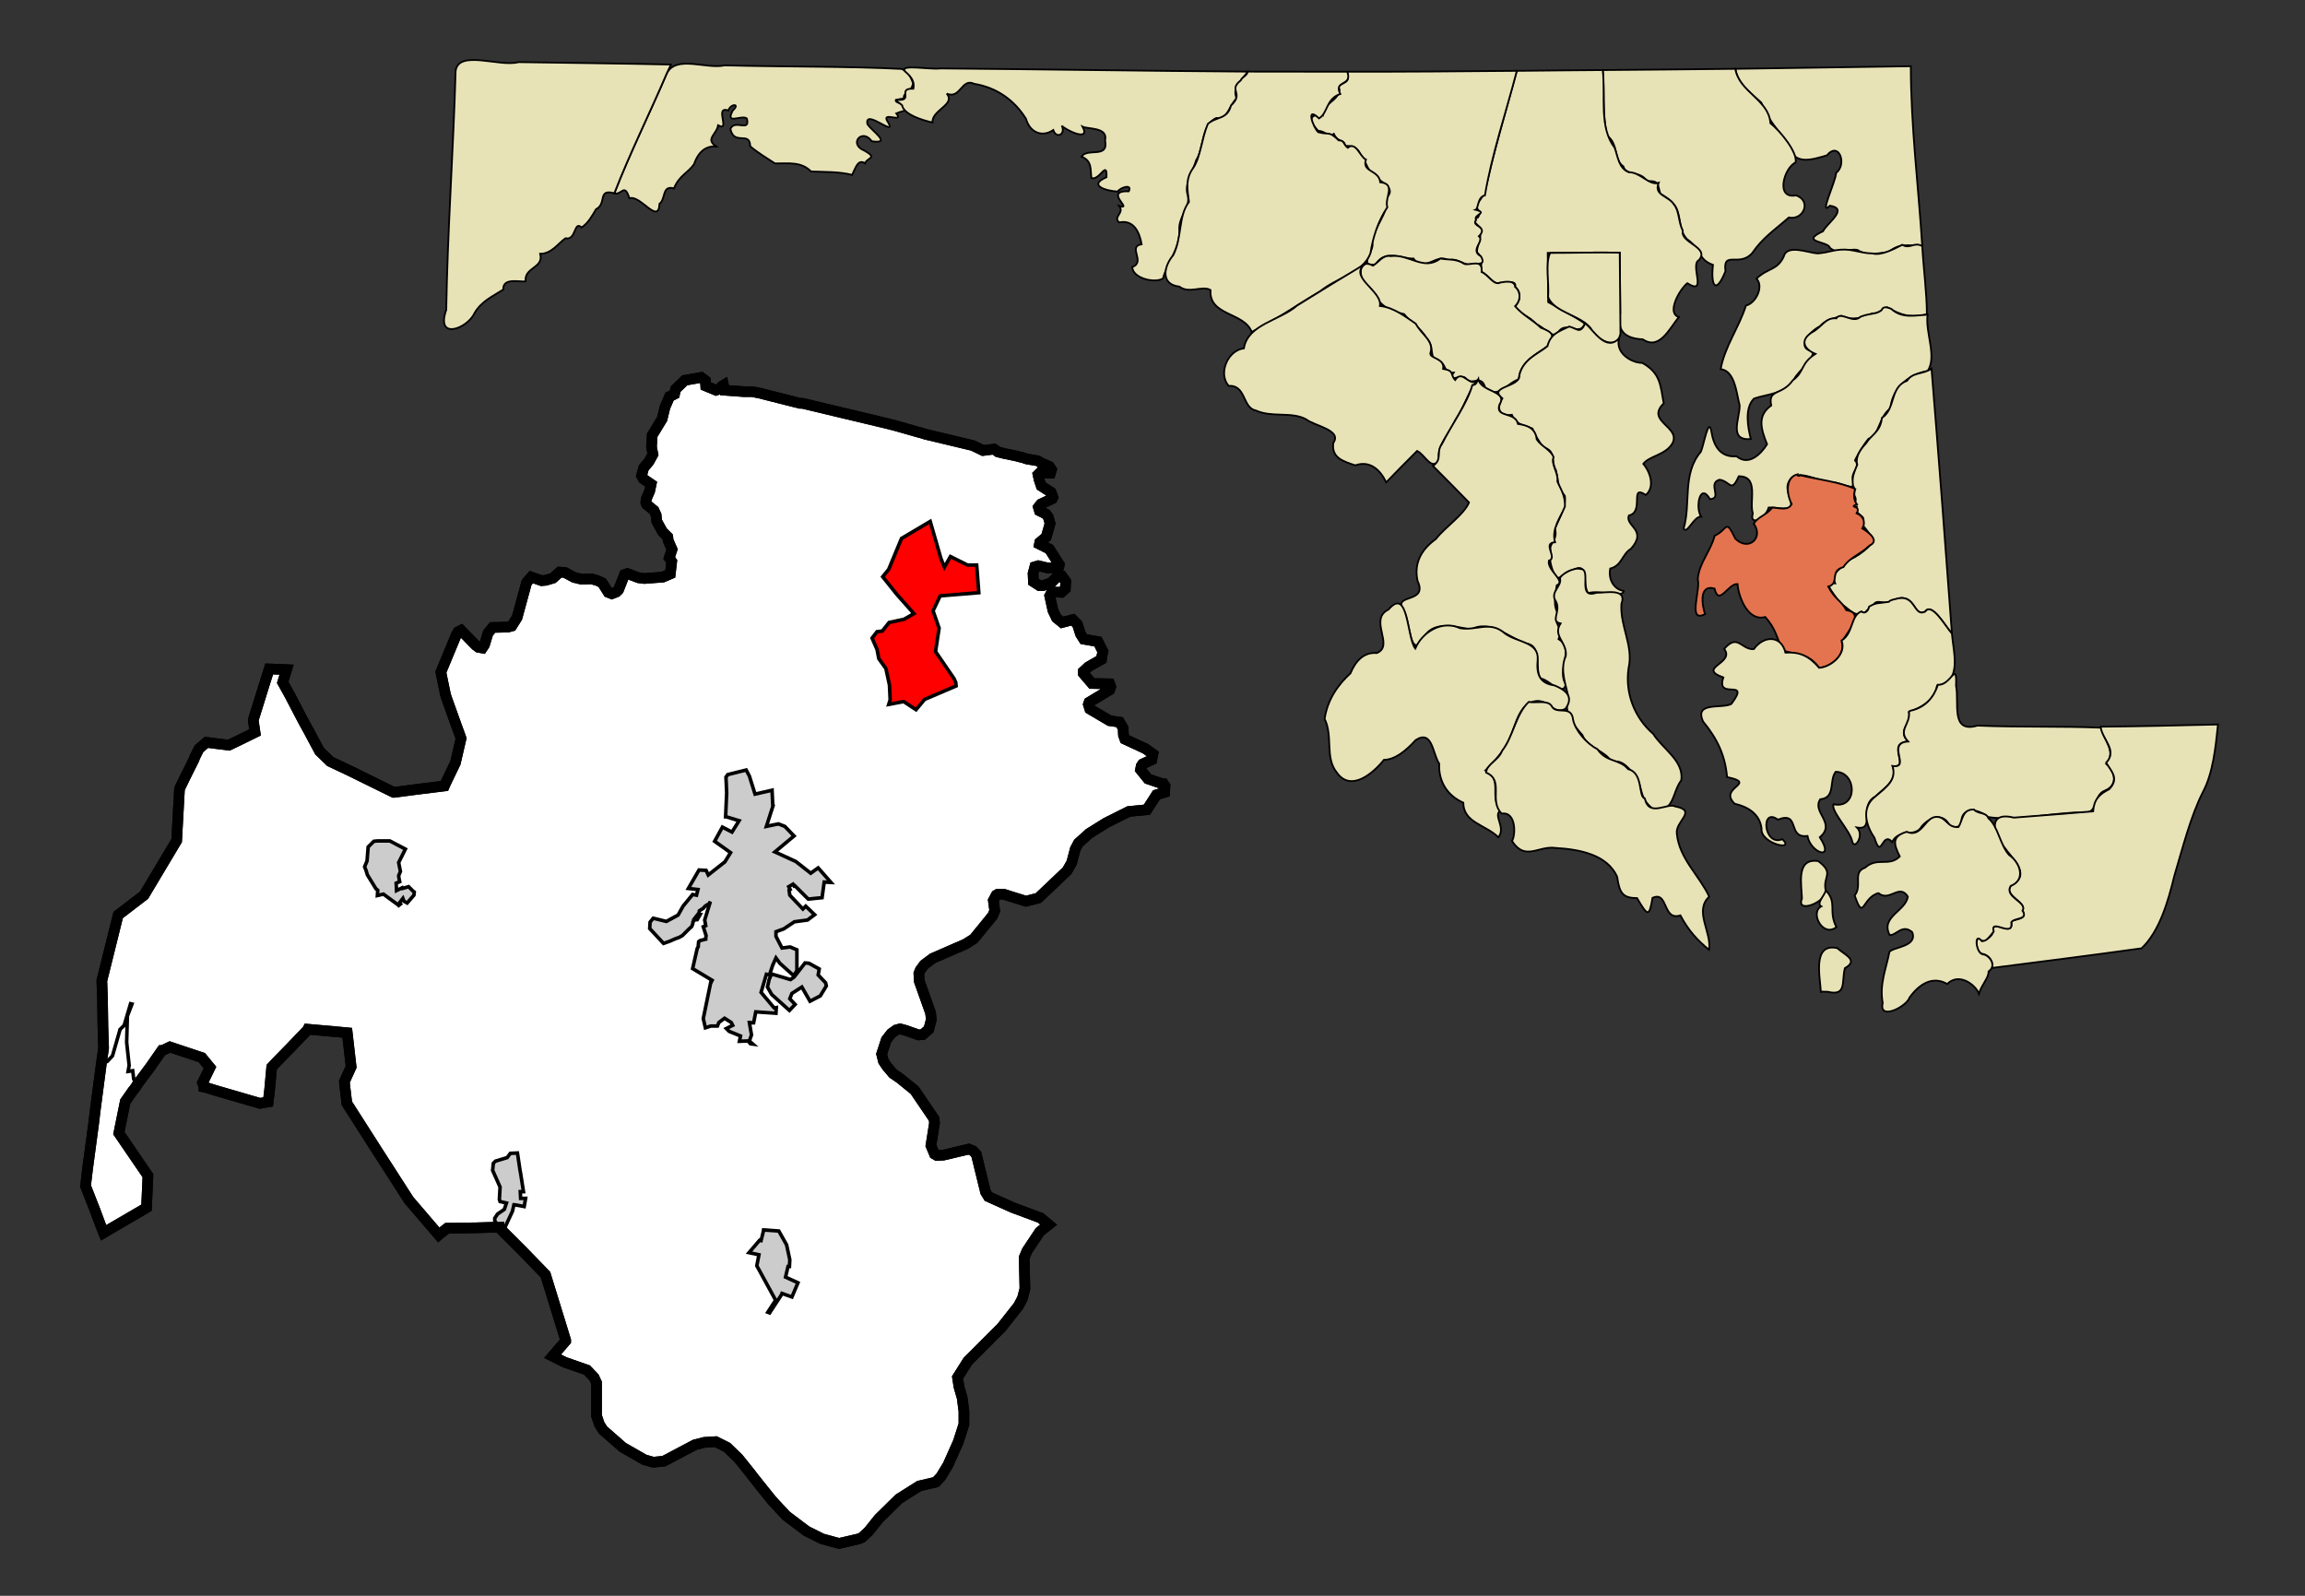 <?xml version="1.0" encoding="UTF-8" standalone="no"?>
<!-- Created with Arkyan's SVGCensus script -->
<svg
   xmlns:dc="http://purl.org/dc/elements/1.1/"
   xmlns:cc="http://web.resource.org/cc/"
   xmlns:rdf="http://www.w3.org/1999/02/22-rdf-syntax-ns#"
   xmlns:svg="http://www.w3.org/2000/svg"
   xmlns="http://www.w3.org/2000/svg"
   xmlns:sodipodi="http://sodipodi.sourceforge.net/DTD/sodipodi-0.dtd"
   xmlns:inkscape="http://www.inkscape.org/namespaces/inkscape"
   version="1.0"
   width="650"
   height="450"
   id="svg3898"
   sodipodi:version="0.32"
   inkscape:version="0.45"
   sodipodi:docname="outputmap.svg"
   inkscape:output_extension="org.inkscape.output.svg.inkscape"
   sodipodi:docbase="C:\files\wikibot"
   sodipodi:modified="true">
  <rect width="100%" height="100%" fill="#333333" stroke="none"/>
  <defs
     id="defs3937" />
  <sodipodi:namedview
     inkscape:window-height="579"
     inkscape:window-width="748"
     inkscape:pageshadow="2"
     inkscape:pageopacity="0.0"
     guidetolerance="10.0"
     gridtolerance="10.0"
     objecttolerance="10.0"
     borderopacity="1.0"
     bordercolor="#666666"
     pagecolor="#ffffff"
     id="base"
     width="650px"
     height="450px"
     inkscape:zoom="0.84"
     inkscape:cx="325"
     inkscape:cy="225"
     inkscape:window-x="22"
     inkscape:window-y="22"
     inkscape:current-layer="svg3898" />
  <path
     id="041"
     style="fill:#ffffff;fill-opacity:1;fill-rule:evenodd;stroke:#000000;stroke-width:3px;stroke-linecap:butt;stroke-linejoin:miter;stroke-opacity:1"
     d="M 203.519,108.936 L 204.019,108.636 L 204.019,108.636 L 204.319,110.036 L 204.319,110.036 L 209.719,110.436 L 209.719,110.436 L 210.319,110.436 L 210.319,110.436 L 212.019,110.436 L 212.019,110.436 L 213.119,110.636 L 213.119,110.636 L 214.619,110.936 L 214.619,110.936 L 215.319,111.136 L 215.319,111.136 L 216.519,111.436 L 216.519,111.436 L 225.619,113.736 L 225.619,113.736 L 226.319,113.736 L 226.319,113.736 L 250.219,119.436 L 250.219,119.436 L 252.919,120.136 L 252.919,120.136 L 259.219,121.936 L 259.219,121.936 L 260.019,122.136 L 260.019,122.136 L 260.919,122.436 L 260.919,122.436 L 274.319,125.636 L 274.319,125.636 L 277.219,127.036 L 277.219,127.036 L 280.319,126.636 L 281.419,127.436 L 283.419,127.936 L 283.419,127.936 L 285.419,128.336 L 285.419,128.336 L 286.819,128.636 L 287.919,128.936 L 287.919,128.936 L 288.119,128.936 L 288.119,128.936 L 289.619,129.436 L 289.619,129.436 L 292.019,129.836 L 292.019,129.836 L 292.619,129.936 L 292.619,129.936 L 292.819,130.036 L 292.819,130.036 L 293.419,130.436 L 295.919,131.536 L 296.519,132.436 L 296.219,133.436 L 294.919,133.436 L 294.919,133.436 L 293.219,133.336 L 293.219,133.336 L 292.719,133.836 L 293.019,135.236 L 293.019,135.236 L 293.619,137.036 L 296.419,138.836 L 296.919,140.236 L 296.719,140.636 L 293.519,142.136 L 292.819,143.036 L 293.119,144.036 L 294.919,144.936 L 295.619,145.836 L 296.119,147.636 L 295.019,151.436 L 293.219,152.936 L 293.119,153.436 L 295.919,154.836 L 298.719,159.236 L 298.619,159.736 L 297.919,160.136 L 295.319,160.136 L 292.819,159.536 L 291.819,159.836 L 291.319,161.736 L 291.419,164.036 L 293.119,165.136 L 294.119,165.136 L 296.419,164.336 L 298.019,162.736 L 299.519,162.536 L 300.519,163.936 L 300.419,166.036 L 299.319,167.036 L 296.619,166.936 L 296.019,168.036 L 296.919,172.136 L 297.919,174.236 L 299.519,175.536 L 302.519,174.736 L 303.819,176.036 L 304.719,178.836 L 305.619,180.236 L 309.619,180.936 L 311.019,183.736 L 310.719,185.036 L 310.619,185.936 L 306.919,188.036 L 305.519,189.336 L 305.519,189.936 L 307.919,192.736 L 312.919,192.836 L 313.219,193.636 L 312.919,194.536 L 307.119,198.036 L 306.919,198.636 L 307.319,199.936 L 312.919,203.236 L 315.719,203.636 L 316.719,205.336 L 316.819,207.336 L 317.219,208.436 L 323.019,211.136 L 325.119,212.636 L 324.819,214.236 L 322.219,215.436 L 321.819,216.036 L 321.619,217.036 L 323.719,219.636 L 327.819,221.036 L 328.119,221.036 L 328.519,221.636 L 328.419,223.436 L 326.119,224.136 L 323.419,228.336 L 319.219,228.736 L 318.319,228.836 L 311.919,232.036 L 307.119,235.036 L 304.119,237.736 L 303.219,239.436 L 302.219,243.236 L 300.919,245.536 L 292.819,253.236 L 289.319,254.136 L 282.919,252.136 L 281.419,252.136 L 280.919,252.436 L 280.119,253.936 L 280.519,256.836 L 279.919,258.236 L 274.619,264.736 L 272.219,266.236 L 263.019,270.236 L 260.619,272.036 L 259.519,273.536 L 259.119,274.536 L 259.219,276.636 L 262.419,285.636 L 262.619,287.536 L 261.919,290.236 L 260.219,291.736 L 259.019,291.836 L 255.319,290.536 L 253.819,290.136 L 252.719,290.436 L 252.719,290.436 L 251.319,291.436 L 249.919,293.236 L 248.619,297.236 L 249.119,299.236 L 250.119,300.736 L 251.819,302.736 L 253.719,304.036 L 253.719,304.036 L 257.919,307.436 L 263.419,315.536 L 263.519,316.736 L 262.519,323.036 L 263.519,325.436 L 264.219,325.836 L 266.019,325.736 L 273.219,324.036 L 274.419,324.536 L 275.319,325.536 L 277.919,336.136 L 278.719,337.436 L 285.619,340.536 L 293.419,343.436 L 295.719,345.336 L 295.719,345.336 L 293.219,347.336 L 289.619,352.736 L 288.819,354.636 L 289.019,363.436 L 288.319,366.136 L 287.219,368.236 L 282.419,374.336 L 278.819,377.936 L 272.919,383.836 L 270.019,388.436 L 270.419,391.036 L 271.319,394.136 L 271.819,397.936 L 271.819,401.636 L 270.219,406.636 L 267.319,413.136 L 265.919,415.436 L 265.319,416.436 L 263.919,417.936 L 259.219,419.036 L 253.519,422.636 L 247.819,428.236 L 245.019,431.736 L 243.119,433.536 L 242.219,433.936 L 236.619,435.236 L 235.119,434.836 L 234.419,434.636 L 231.819,433.936 L 227.419,431.736 L 221.719,427.436 L 217.719,423.136 L 215.219,420.036 L 212.119,416.136 L 211.519,415.336 L 208.219,411.236 L 205.019,408.136 L 201.819,406.536 L 198.619,406.736 L 195.919,407.436 L 187.219,412.036 L 184.219,412.336 L 181.719,411.636 L 175.619,408.136 L 170.019,403.236 L 169.019,401.636 L 168.219,399.236 L 168.219,389.936 L 167.519,388.436 L 165.519,386.336 L 159.219,384.136 L 155.819,382.436 L 155.819,382.436 L 159.519,378.136 L 159.519,377.936 L 153.819,359.436 L 150.619,356.136 L 147.319,352.736 L 146.119,351.536 L 145.019,350.436 L 141.819,347.236 L 140.719,346.136 L 140.719,346.036 L 134.219,346.236 L 126.119,346.336 L 124.319,347.736 L 123.719,348.236 L 115.319,338.436 L 106.319,324.436 L 97.819,311.136 L 97.219,306.136 L 97.119,305.036 L 97.519,304.136 L 99.019,300.836 L 97.919,291.236 L 95.819,291.036 L 86.819,290.236 L 86.719,290.436 L 82.219,295.136 L 77.919,299.536 L 76.619,300.936 L 76.019,307.436 L 75.619,310.736 L 73.319,311.136 L 72.619,310.936 L 60.919,307.536 L 58.019,306.636 L 57.519,306.536 L 57.519,306.336 L 57.119,305.336 L 59.219,301.036 L 57.819,299.336 L 56.919,298.236 L 50.619,296.136 L 47.919,295.236 L 45.819,296.236 L 45.619,296.236 L 42.419,300.836 L 38.919,305.536 L 38.619,305.936 L 38.419,306.336 L 37.519,307.536 L 37.419,307.636 L 35.319,310.636 L 33.519,319.536 L 41.719,331.536 L 41.319,340.536 L 40.519,341.036 L 30.919,346.636 L 29.219,347.636 L 28.419,345.636 L 26.819,341.336 L 24.119,334.436 L 24.719,329.436 L 26.419,316.736 L 26.819,313.336 L 28.619,299.636 L 29.019,296.936 L 29.219,295.536 L 29.019,289.436 L 28.919,282.736 L 28.919,282.036 L 28.719,276.536 L 29.419,273.736 L 33.219,258.436 L 33.319,258.036 L 36.319,255.736 L 40.619,252.436 L 49.819,237.036 L 50.619,222.436 L 52.219,219.136 L 54.719,214.136 L 54.919,213.536 L 56.119,211.136 L 58.219,209.336 L 64.519,210.136 L 67.019,208.936 L 71.919,206.536 L 71.419,203.136 L 71.419,203.036 L 74.119,194.336 L 75.919,188.636 L 78.719,188.736 L 80.819,188.836 L 80.819,188.836 L 79.719,192.436 L 81.719,196.036 L 85.319,202.936 L 86.019,204.236 L 87.019,206.036 L 90.119,211.836 L 92.619,214.236 L 93.119,214.736 L 98.619,217.336 L 111.019,223.436 L 111.119,223.436 L 118.019,222.536 L 125.319,221.636 L 125.619,220.936 L 128.419,215.136 L 130.019,208.236 L 129.819,207.636 L 128.719,204.636 L 125.819,196.536 L 125.619,195.836 L 124.319,189.536 L 124.319,189.536 L 128.719,178.936 L 129.219,178.136 L 130.019,177.736 L 134.119,181.936 L 134.919,182.536 L 136.019,182.736 L 136.619,181.836 L 137.619,178.536 L 138.919,176.936 L 143.219,176.836 L 144.319,176.536 L 145.819,174.136 L 148.519,164.236 L 149.819,162.736 L 152.719,163.736 L 153.919,163.636 L 155.919,163.036 L 157.819,161.336 L 159.319,161.436 L 161.919,162.836 L 164.019,163.336 L 166.819,163.236 L 168.519,163.736 L 169.819,164.336 L 171.519,167.036 L 172.519,167.436 L 173.819,166.936 L 174.419,166.336 L 176.119,162.036 L 176.919,161.736 L 180.119,162.936 L 181.719,163.136 L 186.919,162.736 L 189.019,161.836 L 189.419,158.336 L 188.719,157.336 L 189.519,154.936 L 188.419,152.436 L 188.319,151.436 L 186.819,149.936 L 185.219,147.036 L 185.019,145.236 L 184.419,143.936 L 182.319,142.236 L 182.119,141.636 L 182.319,140.536 L 183.219,138.436 L 183.619,136.536 L 181.419,135.036 L 180.919,134.136 L 181.519,131.936 L 183.019,130.136 L 184.119,128.136 L 183.719,126.036 L 183.919,122.736 L 186.719,118.136 L 187.519,114.836 L 188.819,111.836 L 190.219,111.136 L 190.519,109.736 L 190.519,109.736 L 193.119,107.236 L 197.719,106.436 L 198.919,107.336 L 199.019,108.836 L 201.919,110.036 L 202.819,109.736 L 203.519,108.936 z " />
  <path
     id="24475"
     style="fill:#cccccc;fill-opacity:1;fill-rule:evenodd;stroke:#000000;stroke-width:1px;stroke-linecap:butt;stroke-linejoin:miter;stroke-opacity:1"
     d="M 217.719,222.836 L 217.719,222.936 L 217.719,222.936 L 217.919,227.036 L 217.919,227.036 L 218.019,227.136 L 216.119,233.036 L 216.119,233.036 L 218.019,232.636 L 219.519,232.336 L 219.519,232.336 L 221.319,233.036 L 221.319,233.036 L 223.719,235.536 L 223.719,235.536 L 223.919,235.736 L 223.919,235.736 L 218.519,240.236 L 218.519,240.236 L 224.419,242.936 L 228.619,246.236 L 230.719,244.736 L 230.719,244.736 L 234.319,248.836 L 232.419,248.736 L 231.819,253.136 L 227.919,253.536 L 224.119,249.736 L 223.919,249.836 L 223.919,249.836 L 223.619,249.336 L 222.419,250.036 L 222.819,250.836 L 222.819,250.836 L 222.519,251.036 L 222.519,251.036 L 222.719,252.436 L 226.419,256.336 L 227.219,255.536 L 229.719,257.936 L 227.719,259.436 L 227.719,259.436 L 224.019,259.936 L 224.019,259.936 L 221.019,261.936 L 221.019,261.936 L 218.819,262.736 L 218.819,262.736 L 218.819,264.036 L 220.519,267.336 L 222.819,267.036 L 222.819,267.036 L 224.719,267.836 L 224.719,267.836 L 224.719,273.736 L 223.819,275.136 L 219.919,271.636 L 218.819,270.136 L 218.819,270.136 L 217.919,272.136 L 217.919,272.136 L 217.119,274.536 L 217.119,274.536 L 217.519,274.636 L 217.519,274.636 L 222.919,276.236 L 222.919,276.236 L 223.919,275.536 L 227.019,271.536 L 228.119,271.636 L 231.019,273.236 L 230.719,274.936 L 232.819,277.136 L 233.019,278.036 L 231.319,280.836 L 228.419,282.336 L 228.419,282.336 L 226.119,278.336 L 226.119,278.336 L 223.319,280.136 L 222.719,281.636 L 224.219,283.236 L 222.619,284.936 L 217.619,280.436 L 216.419,278.336 L 216.919,276.136 L 216.919,276.136 L 217.419,275.036 L 217.419,275.036 L 216.119,274.736 L 214.619,279.836 L 218.319,284.236 L 218.919,284.136 L 218.819,285.736 L 213.119,285.336 L 212.519,288.436 L 212.119,288.436 L 211.419,288.336 L 211.419,288.336 L 211.319,288.336 L 211.319,288.336 L 211.919,291.836 L 211.319,293.536 L 212.319,294.436 L 211.619,294.336 L 210.919,293.536 L 208.519,293.636 L 208.819,292.136 L 205.619,290.836 L 204.819,290.036 L 206.619,289.136 L 206.219,288.336 L 204.319,287.136 L 202.719,288.336 L 202.319,289.336 L 200.419,289.336 L 198.919,289.836 L 198.919,289.836 L 198.319,287.236 L 200.419,277.036 L 200.419,277.036 L 200.519,277.036 L 200.519,277.036 L 200.819,276.436 L 200.819,276.436 L 195.319,273.136 L 195.319,273.136 L 196.619,267.436 L 196.619,267.436 L 196.919,266.936 L 196.919,266.936 L 196.919,266.436 L 197.019,265.536 L 197.019,265.536 L 197.419,265.236 L 197.419,265.236 L 198.619,264.936 L 199.019,264.836 L 199.019,264.536 L 199.119,263.836 L 198.319,261.336 L 198.319,261.336 L 199.019,261.036 L 199.019,261.036 L 198.719,259.436 L 198.719,259.436 L 200.319,254.236 L 200.319,254.236 L 199.819,255.036 L 199.819,255.036 L 199.419,255.136 L 198.719,255.636 L 198.719,255.636 L 198.319,256.136 L 197.219,256.836 L 197.219,256.836 L 197.119,257.436 L 197.119,257.436 L 196.319,258.436 L 195.619,259.336 L 195.619,259.336 L 195.619,259.736 L 195.419,259.936 L 195.419,259.936 L 195.319,260.636 L 195.319,260.636 L 195.019,261.336 L 195.019,261.336 L 194.419,261.836 L 192.419,263.836 L 192.419,263.836 L 191.519,264.336 L 191.519,264.336 L 190.419,264.736 L 190.419,264.736 L 188.819,265.436 L 188.819,265.436 L 187.119,266.036 L 183.219,261.836 L 183.219,261.836 L 183.319,260.036 L 184.219,258.936 L 187.919,259.836 L 187.919,259.836 L 191.219,258.036 L 192.619,255.536 L 192.619,255.536 L 195.319,252.236 L 195.319,252.236 L 196.419,252.436 L 196.419,252.436 L 196.819,250.836 L 194.119,250.536 L 197.119,245.336 L 199.119,245.436 L 199.719,246.736 L 204.419,243.036 L 206.019,240.436 L 201.519,237.236 L 201.519,237.236 L 203.719,233.236 L 203.719,233.236 L 206.419,234.636 L 208.419,231.436 L 208.419,231.436 L 204.819,230.336 L 204.819,230.336 L 204.619,230.336 L 204.619,230.336 L 204.919,223.536 L 204.919,223.536 L 204.719,219.136 L 205.219,218.436 L 210.419,217.136 L 211.319,218.836 L 212.919,223.936 L 212.919,223.936 L 217.719,222.836 z M 197.419,257.936 L 196.619,259.336 L 196.619,259.336 L 196.219,259.336 L 196.219,259.336 L 197.119,257.936 L 197.119,257.936 L 197.419,257.936 z " />
  <path
     id="19900"
     style="fill:#ff0000;fill-rule:evenodd;stroke:#000000;stroke-width:1px;stroke-linecap:butt;stroke-linejoin:miter;stroke-opacity:1"
     d="M 275.419,159.336 L 276.019,167.136 L 276.019,167.136 L 265.119,168.036 L 265.119,168.036 L 263.119,172.236 L 263.119,172.236 L 264.819,177.136 L 263.819,183.736 L 269.019,191.336 L 269.519,192.436 L 269.619,193.436 L 269.619,193.436 L 260.719,197.236 L 258.319,200.136 L 258.319,200.136 L 254.819,197.836 L 250.619,198.636 L 250.619,198.636 L 251.019,197.336 L 250.819,193.136 L 249.819,188.536 L 248.819,187.136 L 247.819,185.736 L 247.319,183.136 L 245.919,179.936 L 245.919,179.936 L 247.319,178.136 L 248.819,177.936 L 250.719,175.536 L 254.919,174.636 L 257.719,173.036 L 257.719,173.036 L 252.919,167.636 L 248.919,162.636 L 248.919,162.636 L 250.619,160.536 L 254.219,151.836 L 262.319,147.036 L 262.319,147.036 L 265.319,157.436 L 266.319,159.936 L 266.319,159.936 L 268.019,156.936 L 268.019,156.936 L 272.819,159.336 L 275.419,159.336 z " />
  <path
     id="77912"
     style="fill:none;fill-rule:evenodd;stroke:#000000;stroke-width:1px;stroke-linecap:butt;stroke-linejoin:miter;stroke-opacity:1"
     d="M 37.219,283.136 L 35.919,286.536 L 35.719,293.936 L 36.419,300.436 L 36.119,302.136 L 36.119,302.136 L 37.419,301.936 L 37.419,301.936 L 37.719,304.336 L 37.719,304.336 L 38.919,305.536 L 38.919,305.536 L 38.619,305.936 L 38.419,306.336 L 37.519,307.536 L 37.419,307.636 L 35.319,310.636 L 33.519,319.536 L 41.719,331.536 L 41.319,340.536 L 40.519,341.036 L 30.919,346.636 L 29.219,347.636 L 28.419,345.636 L 26.819,341.336 L 24.119,334.436 L 24.719,329.436 L 26.419,316.736 L 26.819,313.336 L 28.619,299.636 L 28.619,299.636 L 30.219,299.336 L 31.719,297.736 L 33.819,290.436 L 33.819,290.436 L 33.819,290.336 L 33.819,290.336 L 35.019,289.136 L 36.819,283.036 L 36.819,283.036 L 37.219,283.136 z " />
  <path
     id="78575"
     style="fill:#cccccc;fill-opacity:1;fill-rule:evenodd;stroke:#000000;stroke-width:1px;stroke-linecap:butt;stroke-linejoin:miter;stroke-opacity:1"
     d="M 214.619,349.836 L 215.219,347.436 L 215.319,346.836 L 215.319,346.836 L 219.619,347.136 L 221.819,351.036 L 222.719,355.236 L 222.619,357.136 L 222.219,357.136 L 221.519,360.136 L 225.019,361.736 L 223.319,365.736 L 223.319,365.736 L 220.519,364.736 L 220.519,364.736 L 220.419,365.036 L 220.419,365.036 L 217.019,370.236 L 217.019,370.236 L 216.519,370.036 L 218.719,366.636 L 213.419,356.936 L 214.019,353.836 L 211.219,353.236 L 211.219,353.236 L 214.219,349.736 L 214.219,349.736 L 214.619,349.836 z " />
  <path
     id="69825"
     style="fill:#cccccc;fill-opacity:1;fill-rule:evenodd;stroke:#000000;stroke-width:1px;stroke-linecap:butt;stroke-linejoin:miter;stroke-opacity:1"
     d="M 106.419,237.136 L 109.919,237.136 L 109.919,237.136 L 114.319,239.436 L 112.419,243.236 L 112.919,245.736 L 112.419,246.936 L 112.519,247.736 L 112.519,247.736 L 112.719,248.636 L 112.719,248.636 L 111.719,249.036 L 111.719,249.036 L 111.819,251.136 L 111.819,251.136 L 113.419,250.336 L 113.419,250.336 L 113.519,250.536 L 113.519,250.536 L 115.219,250.036 L 115.219,250.036 L 116.419,251.236 L 116.419,251.236 L 116.819,251.536 L 116.719,252.436 L 114.819,254.636 L 113.919,254.136 L 113.619,253.336 L 112.619,254.636 L 112.619,254.636 L 112.919,254.936 L 112.919,254.936 L 112.419,255.336 L 112.419,255.336 L 112.219,255.136 L 108.119,252.136 L 108.119,252.136 L 106.419,252.536 L 106.419,252.536 L 106.519,251.036 L 106.019,250.636 L 106.019,250.636 L 103.619,246.736 L 103.619,246.736 L 103.219,245.436 L 103.219,245.436 L 102.819,244.436 L 102.819,244.436 L 103.519,242.736 L 103.519,242.736 L 103.519,242.636 L 103.519,242.636 L 103.819,238.836 L 105.419,237.236 L 106.419,237.136 z " />
  <path
     id="59450"
     style="fill:#cccccc;fill-opacity:1;fill-rule:evenodd;stroke:#000000;stroke-width:1px;stroke-linecap:butt;stroke-linejoin:miter;stroke-opacity:1"
     d="M 146.719,336.036 L 146.819,337.936 L 148.219,337.936 L 147.819,340.236 L 145.119,339.736 L 145.119,339.736 L 144.919,339.736 L 144.919,339.736 L 144.519,341.536 L 144.519,341.536 L 141.919,347.136 L 141.919,347.136 L 141.819,347.236 L 141.819,347.236 L 140.719,346.136 L 140.719,346.136 L 139.519,344.236 L 139.519,343.536 L 140.319,342.336 L 142.219,341.036 L 142.819,339.236 L 142.819,339.236 L 141.019,338.836 L 140.819,338.236 L 141.019,334.736 L 138.919,330.036 L 139.119,328.036 L 139.719,327.436 L 143.019,326.436 L 143.919,325.236 L 145.919,325.136 L 146.619,329.836 L 146.819,330.936 L 147.619,336.036 L 147.619,336.036 L 146.719,336.036 z " />
  <path
     id="path3907"
     style="fill:none;fill-opacity:1;fill-rule:evenodd;stroke:#000000;stroke-width:3px;stroke-linecap:butt;stroke-linejoin:miter;stroke-opacity:1"
     d="M 203.519,108.936 L 204.019,108.636 L 204.019,108.636 L 204.319,110.036 L 204.319,110.036 L 209.719,110.436 L 209.719,110.436 L 210.319,110.436 L 210.319,110.436 L 212.019,110.436 L 212.019,110.436 L 213.119,110.636 L 213.119,110.636 L 214.619,110.936 L 214.619,110.936 L 215.319,111.136 L 215.319,111.136 L 216.519,111.436 L 216.519,111.436 L 225.619,113.736 L 225.619,113.736 L 226.319,113.736 L 226.319,113.736 L 250.219,119.436 L 250.219,119.436 L 252.919,120.136 L 252.919,120.136 L 259.219,121.936 L 259.219,121.936 L 260.019,122.136 L 260.019,122.136 L 260.919,122.436 L 260.919,122.436 L 274.319,125.636 L 274.319,125.636 L 277.219,127.036 L 277.219,127.036 L 280.319,126.636 L 281.419,127.436 L 283.419,127.936 L 283.419,127.936 L 285.419,128.336 L 285.419,128.336 L 286.819,128.636 L 287.919,128.936 L 287.919,128.936 L 288.119,128.936 L 288.119,128.936 L 289.619,129.436 L 289.619,129.436 L 292.019,129.836 L 292.019,129.836 L 292.619,129.936 L 292.619,129.936 L 292.819,130.036 L 292.819,130.036 L 293.419,130.436 L 295.919,131.536 L 296.519,132.436 L 296.219,133.436 L 294.919,133.436 L 294.919,133.436 L 293.219,133.336 L 293.219,133.336 L 292.719,133.836 L 293.019,135.236 L 293.019,135.236 L 293.619,137.036 L 296.419,138.836 L 296.919,140.236 L 296.719,140.636 L 293.519,142.136 L 292.819,143.036 L 293.119,144.036 L 294.919,144.936 L 295.619,145.836 L 296.119,147.636 L 295.019,151.436 L 293.219,152.936 L 293.119,153.436 L 295.919,154.836 L 298.719,159.236 L 298.619,159.736 L 297.919,160.136 L 295.319,160.136 L 292.819,159.536 L 291.819,159.836 L 291.319,161.736 L 291.419,164.036 L 293.119,165.136 L 294.119,165.136 L 296.419,164.336 L 298.019,162.736 L 299.519,162.536 L 300.519,163.936 L 300.419,166.036 L 299.319,167.036 L 296.619,166.936 L 296.019,168.036 L 296.919,172.136 L 297.919,174.236 L 299.519,175.536 L 302.519,174.736 L 303.819,176.036 L 304.719,178.836 L 305.619,180.236 L 309.619,180.936 L 311.019,183.736 L 310.719,185.036 L 310.619,185.936 L 306.919,188.036 L 305.519,189.336 L 305.519,189.936 L 307.919,192.736 L 312.919,192.836 L 313.219,193.636 L 312.919,194.536 L 307.119,198.036 L 306.919,198.636 L 307.319,199.936 L 312.919,203.236 L 315.719,203.636 L 316.719,205.336 L 316.819,207.336 L 317.219,208.436 L 323.019,211.136 L 325.119,212.636 L 324.819,214.236 L 322.219,215.436 L 321.819,216.036 L 321.619,217.036 L 323.719,219.636 L 327.819,221.036 L 328.119,221.036 L 328.519,221.636 L 328.419,223.436 L 326.119,224.136 L 323.419,228.336 L 319.219,228.736 L 318.319,228.836 L 311.919,232.036 L 307.119,235.036 L 304.119,237.736 L 303.219,239.436 L 302.219,243.236 L 300.919,245.536 L 292.819,253.236 L 289.319,254.136 L 282.919,252.136 L 281.419,252.136 L 280.919,252.436 L 280.119,253.936 L 280.519,256.836 L 279.919,258.236 L 274.619,264.736 L 272.219,266.236 L 263.019,270.236 L 260.619,272.036 L 259.519,273.536 L 259.119,274.536 L 259.219,276.636 L 262.419,285.636 L 262.619,287.536 L 261.919,290.236 L 260.219,291.736 L 259.019,291.836 L 255.319,290.536 L 253.819,290.136 L 252.719,290.436 L 252.719,290.436 L 251.319,291.436 L 249.919,293.236 L 248.619,297.236 L 249.119,299.236 L 250.119,300.736 L 251.819,302.736 L 253.719,304.036 L 253.719,304.036 L 257.919,307.436 L 263.419,315.536 L 263.519,316.736 L 262.519,323.036 L 263.519,325.436 L 264.219,325.836 L 266.019,325.736 L 273.219,324.036 L 274.419,324.536 L 275.319,325.536 L 277.919,336.136 L 278.719,337.436 L 285.619,340.536 L 293.419,343.436 L 295.719,345.336 L 295.719,345.336 L 293.219,347.336 L 289.619,352.736 L 288.819,354.636 L 289.019,363.436 L 288.319,366.136 L 287.219,368.236 L 282.419,374.336 L 278.819,377.936 L 272.919,383.836 L 270.019,388.436 L 270.419,391.036 L 271.319,394.136 L 271.819,397.936 L 271.819,401.636 L 270.219,406.636 L 267.319,413.136 L 265.919,415.436 L 265.319,416.436 L 263.919,417.936 L 259.219,419.036 L 253.519,422.636 L 247.819,428.236 L 245.019,431.736 L 243.119,433.536 L 242.219,433.936 L 236.619,435.236 L 235.119,434.836 L 234.419,434.636 L 231.819,433.936 L 227.419,431.736 L 221.719,427.436 L 217.719,423.136 L 215.219,420.036 L 212.119,416.136 L 211.519,415.336 L 208.219,411.236 L 205.019,408.136 L 201.819,406.536 L 198.619,406.736 L 195.919,407.436 L 187.219,412.036 L 184.219,412.336 L 181.719,411.636 L 175.619,408.136 L 170.019,403.236 L 169.019,401.636 L 168.219,399.236 L 168.219,389.936 L 167.519,388.436 L 165.519,386.336 L 159.219,384.136 L 155.819,382.436 L 155.819,382.436 L 159.519,378.136 L 159.519,377.936 L 153.819,359.436 L 150.619,356.136 L 147.319,352.736 L 146.119,351.536 L 145.019,350.436 L 141.819,347.236 L 140.719,346.136 L 140.719,346.036 L 134.219,346.236 L 126.119,346.336 L 124.319,347.736 L 123.719,348.236 L 115.319,338.436 L 106.319,324.436 L 97.819,311.136 L 97.219,306.136 L 97.119,305.036 L 97.519,304.136 L 99.019,300.836 L 97.919,291.236 L 95.819,291.036 L 86.819,290.236 L 86.719,290.436 L 82.219,295.136 L 77.919,299.536 L 76.619,300.936 L 76.019,307.436 L 75.619,310.736 L 73.319,311.136 L 72.619,310.936 L 60.919,307.536 L 58.019,306.636 L 57.519,306.536 L 57.519,306.336 L 57.119,305.336 L 59.219,301.036 L 57.819,299.336 L 56.919,298.236 L 50.619,296.136 L 47.919,295.236 L 45.819,296.236 L 45.619,296.236 L 42.419,300.836 L 38.919,305.536 L 38.619,305.936 L 38.419,306.336 L 37.519,307.536 L 37.419,307.636 L 35.319,310.636 L 33.519,319.536 L 41.719,331.536 L 41.319,340.536 L 40.519,341.036 L 30.919,346.636 L 29.219,347.636 L 28.419,345.636 L 26.819,341.336 L 24.119,334.436 L 24.719,329.436 L 26.419,316.736 L 26.819,313.336 L 28.619,299.636 L 29.019,296.936 L 29.219,295.536 L 29.019,289.436 L 28.919,282.736 L 28.919,282.036 L 28.719,276.536 L 29.419,273.736 L 33.219,258.436 L 33.319,258.036 L 36.319,255.736 L 40.619,252.436 L 49.819,237.036 L 50.619,222.436 L 52.219,219.136 L 54.719,214.136 L 54.919,213.536 L 56.119,211.136 L 58.219,209.336 L 64.519,210.136 L 67.019,208.936 L 71.919,206.536 L 71.419,203.136 L 71.419,203.036 L 74.119,194.336 L 75.919,188.636 L 78.719,188.736 L 80.819,188.836 L 80.819,188.836 L 79.719,192.436 L 81.719,196.036 L 85.319,202.936 L 86.019,204.236 L 87.019,206.036 L 90.119,211.836 L 92.619,214.236 L 93.119,214.736 L 98.619,217.336 L 111.019,223.436 L 111.119,223.436 L 118.019,222.536 L 125.319,221.636 L 125.619,220.936 L 128.419,215.136 L 130.019,208.236 L 129.819,207.636 L 128.719,204.636 L 125.819,196.536 L 125.619,195.836 L 124.319,189.536 L 124.319,189.536 L 128.719,178.936 L 129.219,178.136 L 130.019,177.736 L 134.119,181.936 L 134.919,182.536 L 136.019,182.736 L 136.619,181.836 L 137.619,178.536 L 138.919,176.936 L 143.219,176.836 L 144.319,176.536 L 145.819,174.136 L 148.519,164.236 L 149.819,162.736 L 152.719,163.736 L 153.919,163.636 L 155.919,163.036 L 157.819,161.336 L 159.319,161.436 L 161.919,162.836 L 164.019,163.336 L 166.819,163.236 L 168.519,163.736 L 169.819,164.336 L 171.519,167.036 L 172.519,167.436 L 173.819,166.936 L 174.419,166.336 L 176.119,162.036 L 176.919,161.736 L 180.119,162.936 L 181.719,163.136 L 186.919,162.736 L 189.019,161.836 L 189.419,158.336 L 188.719,157.336 L 189.519,154.936 L 188.419,152.436 L 188.319,151.436 L 186.819,149.936 L 185.219,147.036 L 185.019,145.236 L 184.419,143.936 L 182.319,142.236 L 182.119,141.636 L 182.319,140.536 L 183.219,138.436 L 183.619,136.536 L 181.419,135.036 L 180.919,134.136 L 181.519,131.936 L 183.019,130.136 L 184.119,128.136 L 183.719,126.036 L 183.919,122.736 L 186.719,118.136 L 187.519,114.836 L 188.819,111.836 L 190.219,111.136 L 190.519,109.736 L 190.519,109.736 L 193.119,107.236 L 197.719,106.436 L 198.919,107.336 L 199.019,108.836 L 201.919,110.036 L 202.819,109.736 L 203.519,108.936 z " />
  <g
     id="g3909"
     transform="translate(125.546,17.132)">
    <path
       id="001"       style="opacity:1;color:#000000;fill:#e8e2b7;fill-opacity:1;fill-rule:evenodd;stroke:#000000;stroke-width:0.5;stroke-linecap:butt;stroke-linejoin:miter;marker:none;marker-start:none;marker-mid:none;marker-end:none;stroke-miterlimit:4;stroke-dasharray:none;stroke-dashoffset:0;stroke-opacity:1;visibility:visible;display:inline;overflow:visible;enable-background:accumulate"
       d="M 62.5,3.53 C 65.171,-1.67 73.629,2.455 78.823,1.294 C 95.233,1.734 113.773,1.537 128.798,2.309 C 130.334,3.291 131.018,3.703 131.926,6.357 C 131.372,9.286 129.091,8.736 129.333,10.656 C 127.17,10.889 125.606,11.311 129.283,12.346 C 129.755,14.748 129.763,13.766 127.208,14.839 C 129.585,17.872 122.518,13.876 124.9,17.382 C 127.499,21.828 118.152,13.262 119.061,17.85 C 120.225,19.795 126.183,23.582 120.282,22.701 C 117.603,18.859 113.579,23.495 118.225,25.345 C 122.125,27.562 118.944,27.248 118.392,28.925 C 116.36,27.528 115.644,30.465 114.745,32.187 C 111.041,31.216 106.896,31.41 103.152,31.217 C 100.41,28.401 96.831,28.976 92.997,28.958 C 90.649,27.411 88.036,25.874 86.004,24.107 C 85.936,19.676 81.489,24.096 80.417,19.239 C 81.616,16.346 86.098,20.36 85.068,16.277 C 83.563,15.118 78.779,18.283 81.103,14.019 C 83.348,11.998 80.467,12.042 79.848,14.019 C 75.723,12.608 80.647,20.183 76.954,18.201 C 76.565,20.788 73.218,22.039 76.385,24.14 C 73.666,24.039 71.535,25.317 70.129,29.226 C 68.509,31.549 65.83,32.515 64.524,36.001 C 61.058,34.995 62.238,39.002 60.435,40.326 C 60.155,46.45 54.997,37.65 51.944,38.795 C 50.532,34.264 49.777,37.99 47.695,37.373 C 52.039,26.131 57.692,14.782 62.5,3.53 z "
 />    <path
       id="023"       style="opacity:1;color:#000000;fill:#e8e2b7;fill-opacity:1;fill-rule:evenodd;stroke:#000000;stroke-width:0.5;stroke-linecap:butt;stroke-linejoin:miter;marker:none;marker-start:none;marker-mid:none;marker-end:none;stroke-miterlimit:4;stroke-dasharray:none;stroke-dashoffset:0;stroke-opacity:1;visibility:visible;display:inline;overflow:visible;enable-background:accumulate"
       d="M 62.5,3.53 C 57.679,14.818 52.048,26.101 47.695,37.373 C 42.832,36.013 45.677,40.295 42.525,41.873 C 41.326,43.909 40.295,45.78 38.46,47.026 C 36.269,44.898 36.974,50.786 33.927,50.054 C 31.957,51.356 30.053,54.448 26.783,54.437 C 27.875,58.528 22.281,58.131 22.662,62.194 C 21.313,62.511 16.165,60.987 16.378,64.508 C 13.424,66.447 10.245,67.752 8.298,71.116 C 6.26,75.589 -2.784,78.955 0.292,70.249 C 0.654,47.794 2.297,25.493 2.934,2.874 C 3.777,-3.233 15.395,1.86 20.694,0.385 C 35.02,0.62 49.347,0.748 63.671,1.071 C 63.281,1.89 62.89,2.71 62.5,3.53 z "
 />    <path
       id="043"       style="opacity:1;color:#000000;fill:#e8e2b7;fill-opacity:1;fill-rule:evenodd;stroke:#000000;stroke-width:0.5;stroke-linecap:butt;stroke-linejoin:miter;marker:none;marker-start:none;marker-mid:none;marker-end:none;stroke-miterlimit:4;stroke-dasharray:none;stroke-dashoffset:0;stroke-opacity:1;visibility:visible;display:inline;overflow:visible;enable-background:accumulate"
       d="M 226.312,3.061 C 223.499,6.919 222.165,7.358 223.116,10.69 C 221.097,12.544 220.648,16.737 217.428,16.144 C 213.153,18.043 214.024,24.69 211.757,28.055 C 211.015,30.842 208.358,34.77 209.348,37.741 C 210.385,41.586 206.62,43.762 207.023,48.013 C 207.262,52.823 203.364,57.404 202.422,61.396 C 200.064,62.838 193.819,61.334 193.757,58.167 C 197.647,56.702 192.304,52.405 196.383,51.743 C 195.8,48.378 194.17,44.732 190.076,45.587 C 188.146,44.092 191.67,42.906 190.06,40.953 C 194.288,42.231 185.416,36.591 192.77,36.804 C 193.861,34.6 190.301,35.755 189.641,36.888 C 186.862,36.775 180.888,35.264 186.48,32.839 C 186.69,27.789 184.597,33.848 182.23,33.09 C 181.889,30.74 182.513,28.262 179.453,27.051 C 180.984,24.448 187.174,27.716 186.078,22.467 C 186.979,18.668 181.254,19.341 179.738,18.586 C 182.169,23.204 174.473,19.248 173.866,18.285 C 175.073,20.795 172.306,22.107 171.474,19.54 C 168.348,21.668 164.869,20.238 163.795,16.395 C 160.487,11.024 155.398,7.529 149.19,6.508 C 145.601,4.737 145.32,10.944 141.428,9.268 C 144.048,12.409 137.17,13.83 137.413,17.415 C 134.312,16.703 129.697,15.224 128.898,12.815 C 129.258,12.348 125.492,10.642 127.811,11.041 C 132.073,11.208 127.346,7.702 132.016,7.88 C 132.719,4.795 129.425,3.082 129.634,2.877 C 128.008,0.912 137.126,2.569 139.616,2.164 C 168.515,2.392 197.412,2.877 226.312,3.061 z "
 />    <path
       id="015"       style="opacity:1;color:#000000;fill:#e8e2b7;fill-opacity:1;fill-rule:evenodd;stroke:#000000;stroke-width:0.5;stroke-linecap:butt;stroke-linejoin:miter;marker:none;marker-start:none;marker-mid:none;marker-end:none;stroke-miterlimit:4;stroke-dasharray:none;stroke-dashoffset:0;stroke-opacity:1;visibility:visible;display:inline;overflow:visible;enable-background:accumulate"
       d="M 363.808,2.275 C 380.304,2.012 396.798,1.822 413.293,1.539 C 413.314,18.5 415.439,35.368 416.522,52.279 C 412.864,52.113 410.098,51.264 406.969,54.002 C 404.125,54.137 401.195,55.28 398.254,53.349 C 395.436,52.859 392.918,54.823 390.474,52.747 C 390.073,50.828 381.711,51.269 388.523,48.085 C 389.793,45.655 395.852,41.72 390.474,40.869 C 387.207,44.201 392.271,33.711 392.22,31.64 C 395.38,29.248 393.066,22.551 389.617,26.687 C 385.477,27.866 380.24,29.707 378.874,23.785 C 375.743,19.277 373.021,16.719 371.119,11.794 C 368.084,9.05 364.578,6.656 363.808,2.275 z "
 />    <path
       id="025"       style="opacity:1;color:#000000;fill:#e8e2b7;fill-opacity:1;fill-rule:evenodd;stroke:#000000;stroke-width:0.5;stroke-linecap:butt;stroke-linejoin:miter;marker:none;marker-start:none;marker-mid:none;marker-end:none;stroke-miterlimit:4;stroke-dasharray:none;stroke-dashoffset:0;stroke-opacity:1;visibility:visible;display:inline;overflow:visible;enable-background:accumulate"
       d="M 363.808,2.275 C 364.846,8.829 373.329,11.025 373.695,17.599 C 376.438,19.753 381.432,25.843 380.805,28.69 C 377.601,30.084 374.947,39.115 380.939,37.958 C 385.39,39.498 383.039,45.064 378.898,44.198 C 374.87,47.756 371.556,49.852 368.559,54.253 C 364.869,58.337 360.259,53.336 361.031,59.338 C 358.364,65.996 356.824,63.614 357.501,57.565 C 353.053,55.906 354.68,53.517 350.157,50.271 C 348.127,48.092 348.434,45.26 347.497,42.341 C 346.872,40.283 344.642,38.582 342.663,37.507 C 341.835,35.011 342.492,33.68 338.815,33.994 C 337.354,30.941 332.981,32.611 332.24,29.795 C 329.302,27.807 331.036,23.553 327.59,21.062 C 326.289,15.017 326.961,8.762 326.419,2.626 C 338.888,2.519 351.337,2.424 363.808,2.275 z "
 />    <path
       id="005"       style="opacity:1;color:#000000;fill:#e8e2b7;fill-opacity:1;fill-rule:evenodd;stroke:#000000;stroke-width:0.5;stroke-linecap:butt;stroke-linejoin:miter;marker:none;marker-start:none;marker-mid:none;marker-end:none;stroke-miterlimit:4;stroke-dasharray:none;stroke-dashoffset:0;stroke-opacity:1;visibility:visible;display:inline;overflow:visible;enable-background:accumulate"
       d="M 326.419,2.626 C 327.267,10.008 325.282,18.696 329.781,24.542 C 330.724,27.109 330.912,30.331 333.813,31.451 C 336.919,31.344 339.592,35.318 342.178,34.429 C 340.732,38.013 344.983,38.046 346.527,40.568 C 348.077,42.448 347.708,45.473 348.986,47.896 C 348.179,51.425 356.637,52.486 353.57,56.193 C 350.873,57.439 356.141,66.429 350.258,62.734 C 347.899,64.708 344.374,71.216 347.882,72.27 C 345.155,75.651 342.373,81.727 337.716,78.557 C 333.096,78.344 330.265,76.496 331.354,71.171 C 331.312,65.534 331.287,59.511 331.22,54.119 C 324.458,53.982 317.681,54.204 310.911,54.186 C 310.967,58.82 310.973,63.422 311.028,68.054 C 314.421,70.08 318.395,71.991 321.366,74.11 C 319.935,78.008 316.037,73.127 313.905,76.502 C 311.838,78.699 310.232,75.1 307.582,74.294 C 305.827,71.913 303.428,71.886 301.71,69.225 C 303.757,67.032 302.886,64.676 301.726,63.788 C 302.405,60.783 295.51,63.875 297.594,62.533 C 295.698,63.544 294.377,60.527 292.258,59.556 C 291.698,56.465 293.259,56.332 290.936,53.951 C 291.116,51.134 292.233,50.852 291.823,47.594 C 293.005,47.193 288.21,45.033 291.221,44.198 C 292.17,42.589 291.555,42.67 290.669,41.053 C 291.286,39.653 292.845,38.247 293.178,37.005 C 295.736,25.516 299.056,14.192 302.195,2.844 C 310.269,2.734 318.344,2.713 326.419,2.626 z "
 />    <path
       id="013"       style="opacity:1;color:#000000;fill:#e8e2b7;fill-opacity:1;fill-rule:evenodd;stroke:#000000;stroke-width:0.5;stroke-linecap:butt;stroke-linejoin:miter;marker:none;marker-start:none;marker-mid:none;marker-end:none;stroke-miterlimit:4;stroke-dasharray:none;stroke-dashoffset:0;stroke-opacity:1;visibility:visible;display:inline;overflow:visible;enable-background:accumulate"
       d="M 254.383,3.095 C 270.323,3.115 286.256,2.988 302.195,2.844 C 299.193,14.426 295.095,26.546 293.195,37.975 C 291.085,38.335 291.397,41.713 290.568,42.024 C 294.315,42.995 289.751,43.323 290.719,44.901 C 289.088,46.718 294.355,46.632 291.505,49.485 C 293.172,50.878 288.808,53.424 292.057,55.122 C 293.73,58.04 290.818,56.866 288.895,57.515 C 286.928,57.466 284.803,55.316 282.906,56.394 C 279.932,53.848 276.113,60.033 273.053,55.775 C 270.053,55.979 265.014,52.956 262.413,57.414 C 257.129,58.322 262.24,53.462 261.426,51.325 C 261.788,46.641 266.097,43.253 265.458,38.628 C 268.6,35.574 262.988,34.105 262.162,32.237 C 259.798,31.077 259.867,28.203 258.13,26.716 C 257.505,24.287 255.335,23.861 253.714,24.057 C 253.824,22.148 251.877,23.327 250.587,20.619 C 249.058,21.865 248.171,19.719 246.203,19.791 C 242.585,15.951 244.693,14.975 247.491,15.441 C 247.65,11.711 251.747,11.588 252.225,8.13 C 250.963,6.173 255.45,6.653 254.383,4.266 L 254.517,3.982 L 254.383,3.095 z "
 />    <path
       id="021"       style="opacity:1;color:#000000;fill:#e8e2b7;fill-opacity:1;fill-rule:evenodd;stroke:#000000;stroke-width:0.5;stroke-linecap:butt;stroke-linejoin:miter;marker:none;marker-start:none;marker-mid:none;marker-end:none;stroke-miterlimit:4;stroke-dasharray:none;stroke-dashoffset:0;stroke-opacity:1;visibility:visible;display:inline;overflow:visible;enable-background:accumulate"
       d="M 226.312,3.061 C 235.669,3.092 245.026,3.101 254.383,3.095 C 255.927,7.323 250.395,5.373 252.409,9.368 C 248.347,10.741 248.949,14.732 246.42,16.261 C 242.564,12.543 244.68,18.722 246.186,20.142 C 249.496,21.022 249.065,19.664 251.974,22.451 C 253.624,22.398 253.183,23.591 254.517,24.542 C 256.823,22.576 258.025,27.218 259.636,27.854 C 258.44,31.53 263.278,30.666 263.684,34.261 C 268.297,34.748 264.803,38.583 265.675,41.321 C 262.997,45.252 261.558,50.095 260.941,54.152 C 259.041,59.842 251.314,61.13 246.704,65.043 C 240.523,68.65 232.841,73.968 227.416,76.469 C 225.345,70.866 215.295,71.995 215.822,64.658 C 213.536,63.282 209.754,65.818 207.04,63.688 C 201.629,63.114 202.603,57.962 205.3,54.821 C 207.87,49.74 206.667,43.823 209.733,39.799 C 209.392,36.653 208.519,33.451 210.954,30.213 C 213,27.169 213.313,21.979 215.053,17.817 C 217.55,15.626 220.549,16.643 221.583,12.632 C 225.412,9.085 220.657,8.392 224.333,5.545 C 224.694,4.57 226.15,4.227 226.312,3.061 z "
 />    <path
       id="029"       style="opacity:1;color:#000000;fill:#e8e2b7;fill-opacity:1;fill-rule:evenodd;stroke:#000000;stroke-width:0.5;stroke-linecap:butt;stroke-linejoin:miter;marker:none;marker-start:none;marker-mid:none;marker-end:none;stroke-miterlimit:4;stroke-dasharray:none;stroke-dashoffset:0;stroke-opacity:1;visibility:visible;display:inline;overflow:visible;enable-background:accumulate"
       d="M 416.522,52.279 C 416.872,58.533 417.84,65.841 417.827,71.467 C 413.6,72.697 410.261,71.698 406.618,69.51 C 404.816,70.481 403.835,71.395 402.486,71.233 C 400.002,72.501 396.368,73.368 393.703,71.935 C 391.64,72.744 389.379,72.891 387.614,74.913 C 384.774,76.252 380.599,81.246 385.824,81.939 C 385.245,85.252 381.933,87.048 380.441,89.672 C 378.005,94.036 372.9,93.925 369.078,95.256 C 366.23,98.07 367.446,103.81 368.191,106.682 C 361.695,107.214 365.168,100.791 365.021,97.119 C 364.105,93.742 363.737,87.434 359.676,86.958 C 360.801,80.627 364.88,75.159 366.798,69.049 C 369.756,68.276 371.848,63.569 369.781,61.446 C 372.981,58.371 375.624,59.15 377.459,55.223 C 378.361,51.62 384.396,54.192 387.028,54.336 C 390.16,54.065 391.036,53.424 393.686,53.266 C 396.89,53.062 399.08,54.289 402.469,54.336 C 405.007,55.025 408.563,53.074 410.901,51.894 C 412.987,53.241 414.28,50.937 416.522,52.279 z "
 />    <path
       id="510"       style="opacity:1;color:#000000;fill:#e8e2b7;fill-opacity:1;fill-rule:evenodd;stroke:#000000;stroke-width:0.5;stroke-linecap:butt;stroke-linejoin:miter;marker:none;marker-start:none;marker-mid:none;marker-end:none;stroke-miterlimit:4;stroke-dasharray:none;stroke-dashoffset:0;stroke-opacity:1;visibility:visible;display:inline;overflow:visible;enable-background:accumulate"
       d="M 331.22,54.905 C 331.308,61.908 331.334,69.823 331.421,76.937 C 330.463,81.88 324.557,78.727 322.989,75.365 C 319.832,71.592 312.728,70.963 311.011,66.649 C 311.351,62.642 310.134,57.064 311.597,54.186 C 318.138,54.196 324.686,53.982 331.22,54.119 L 331.22,54.905 z "
 />    <path
       id="027"       style="opacity:1;color:#000000;fill:#e8e2b7;fill-opacity:1;fill-rule:evenodd;stroke:#000000;stroke-width:0.5;stroke-linecap:butt;stroke-linejoin:miter;marker:none;marker-start:none;marker-mid:none;marker-end:none;stroke-miterlimit:4;stroke-dasharray:none;stroke-dashoffset:0;stroke-opacity:1;visibility:visible;display:inline;overflow:visible;enable-background:accumulate"
       d="M 266.646,55.089 C 271.831,54.407 275.898,59.398 280.665,55.775 C 283.339,56.249 284.919,55.722 287.457,57.314 C 289.313,57.74 292.613,55.745 292.258,59.556 C 294.377,60.527 295.698,63.544 297.594,62.533 C 298.39,62.436 301.564,61.624 301.726,63.788 C 302.916,64.672 303.767,67.089 301.71,69.225 C 304.077,71.952 306.319,72.779 308.987,75.298 C 312.52,76.62 313.04,77.485 310.827,80.501 C 308.15,82.581 303.113,84.724 302.73,89.819 C 299.259,90.998 297.316,95.321 293.345,92.479 C 292.241,87.895 289.45,92.14 287.657,89.4 C 286.31,88.34 282.182,91.152 284.362,87.962 C 281.251,88.164 282.52,85.296 280.029,84.633 C 277.145,83.742 279.246,80.912 276.75,78.242 C 275.006,75.213 272.475,74.052 270.41,71.45 C 265.417,70.356 263.303,68.637 261.081,64.352 C 257.412,62.875 256.879,55.202 261.627,57.782 C 263.244,56.862 264.33,54.667 266.646,55.089 z "
 />    <path
       id="031"       style="opacity:1;color:#000000;fill:#e8e2b7;fill-opacity:1;fill-rule:evenodd;stroke:#000000;stroke-width:0.5;stroke-linecap:butt;stroke-linejoin:miter;marker:none;marker-start:none;marker-mid:none;marker-end:none;stroke-miterlimit:4;stroke-dasharray:none;stroke-dashoffset:0;stroke-opacity:1;visibility:visible;display:inline;overflow:visible;enable-background:accumulate"
       d="M 259.77,57.08 C 254.049,60.785 264.386,64.824 263.584,69.141 C 267.643,69.598 270.836,72.244 273.688,74.143 C 275.409,77.381 278.952,78.969 277.804,82.508 C 277.688,84.022 281.903,83.841 281.417,86.891 C 284.699,87.395 283.354,88.547 284.797,90.019 C 286.947,86.701 289.022,92.69 291.271,89.835 C 288.729,92.751 287.519,97.393 284.813,101.412 C 283.136,105.226 279.316,108.84 280.33,112.537 C 278.056,115.838 276.413,111.126 274.073,110.027 C 271.124,112.936 268.251,115.917 265.357,118.877 C 263.684,115.379 260.797,112.612 256.625,114.093 C 253.149,112.921 249.892,111.982 250.435,107.777 C 253.031,104.093 245.018,102.968 242.723,101.077 C 238.579,98.861 233.105,100.714 228.52,98.591 C 224.81,97.879 225.855,91.348 220.942,91.692 C 217.865,88.211 220.678,81.633 225.224,81.103 C 226.291,74.288 235.456,73.228 240.194,69.05 C 246.694,65.021 253.201,61 259.77,57.08 z "
 />    <path
       id="035"       style="opacity:1;color:#000000;fill:#e8e2b7;fill-opacity:1;fill-rule:evenodd;stroke:#000000;stroke-width:0.5;stroke-linecap:butt;stroke-linejoin:miter;marker:none;marker-start:none;marker-mid:none;marker-end:none;stroke-miterlimit:4;stroke-dasharray:none;stroke-dashoffset:0;stroke-opacity:1;visibility:visible;display:inline;overflow:visible;enable-background:accumulate"
       d="M 407.772,69.961 C 410.785,72.734 414.338,71.811 418.027,71.601 C 417.321,76.599 420.788,83.596 418.011,87.493 C 412.5,88.356 407.967,92.629 407.555,98.016 C 404.238,100.341 404.434,105.794 401.365,106.598 C 399.638,108.61 396.88,113.61 397.685,112.687 C 399.117,115.136 396.184,115.909 397.032,118.409 C 398.202,121.967 393.316,118.786 391.428,118.944 C 387.329,118.821 381.838,115.063 379.417,117.907 C 377.02,120.86 380.169,123.291 379.417,125.903 C 377.096,126.745 375.886,125.855 373.21,125.987 C 372.357,129.107 367.637,131.432 368.738,127.65 C 367.641,124.185 370.612,117.14 364.779,117.171 C 362.584,122.076 362.449,118.594 359.349,118.135 C 355.828,119.17 360.308,123.432 356.665,123.628 C 353.797,118.694 352.475,126.082 354.151,128.547 C 352.051,128.465 350.245,133.644 349.22,131.943 C 351.351,124.919 348.74,116.514 354.076,110.283 C 354.934,108.441 356.333,99.765 357.117,104.841 C 357.808,109.015 359.872,111.921 364.16,111.533 C 367.422,114.316 370.911,111.118 372.758,108.154 C 371.108,103.945 369.816,100.158 373.929,97.213 C 372.933,92.462 376.895,94.523 380.005,90.126 C 383.459,87.571 382.023,85.494 386.393,82.659 C 383.438,81.462 381.712,78.953 385.422,76.586 C 388.236,75.144 389.164,72.335 392.281,72.638 C 393.659,70.512 396.988,74.329 399.14,72.169 C 402.226,71.029 403.471,71.61 405.062,70.329 C 405.518,69.018 406.864,69.629 407.772,69.961 z "
 />    <path
       id="003"       style="opacity:1;color:#000000;fill:#e8e2b7;fill-opacity:1;fill-rule:evenodd;stroke:#000000;stroke-width:0.5;stroke-linecap:butt;stroke-linejoin:miter;marker:none;marker-start:none;marker-mid:none;marker-end:none;stroke-miterlimit:4;stroke-dasharray:none;stroke-dashoffset:0;stroke-opacity:1;visibility:visible;display:inline;overflow:visible;enable-background:accumulate"
       d="M 321.517,74.026 C 324.049,76.3 327.388,82.085 331.036,78.292 C 329.883,82.429 334.544,85.234 337.56,85.201 C 342.625,88.026 342.662,91.299 343.616,96.611 C 338.321,101.82 348.784,103.194 345.975,108.053 C 343.936,111.237 339.553,111.424 337.861,113.658 C 340.22,116.516 340.939,120.544 338.547,122.44 C 333.841,119.279 338.261,127.299 333.779,128.229 C 332.644,131.286 339.192,132.217 334.37,137.63 C 331.895,139.051 331.83,142.4 328.527,143.201 C 327.905,146.577 329.834,149.154 332.324,149.508 C 332.151,151.654 325.636,149.079 322.303,150.127 C 320.575,147.697 322.718,141.006 317.954,143.636 C 315.424,144.082 315.163,145.877 313.219,145.962 C 311.775,142.587 311.259,140.899 311.697,138.183 C 311.215,135.849 313.87,135.341 312.935,131.892 C 314.353,128.62 316.203,125.625 315.729,122.691 C 313.59,120.144 314.086,119.212 313.203,115.448 C 311.628,112.712 313.531,110.154 309.606,108.94 C 308.708,107.69 307.116,105.36 306.595,103.704 C 304.499,102.847 301.85,102.695 300.806,99.839 C 297.236,100.422 296.324,97.992 298.113,95.222 C 293.776,91.712 303.354,92.172 302.926,88.574 C 304.042,84.023 308.387,82.556 310.827,80.501 C 311.672,77.043 313.996,76.343 316.967,74.946 C 319.354,75.562 319.966,77.186 321.517,74.026 z "
 />    <path
       id="011"       style="opacity:1;color:#000000;fill:#e8e2b7;fill-opacity:1;fill-rule:evenodd;stroke:#000000;stroke-width:0.5;stroke-linecap:butt;stroke-linejoin:miter;marker:none;marker-start:none;marker-mid:none;marker-end:none;stroke-miterlimit:4;stroke-dasharray:none;stroke-dashoffset:0;stroke-opacity:1;visibility:visible;display:inline;overflow:visible;enable-background:accumulate"
       d="M 419.131,86.791 C 421.13,111.365 423.077,136.751 424.886,161.536 C 423.155,159.737 419.245,152.569 417.358,155.33 C 413.983,157.108 414.759,150.388 409.479,151.666 C 406.825,154.653 403.099,150.59 402.603,154.209 C 400.782,154.075 400.911,156.153 399.525,155.581 C 397.319,157.382 394.968,153.235 392.984,153.005 C 393.256,151.69 387.51,146.813 391.947,147.35 C 390.439,143.934 394.608,143.062 395.661,140.675 C 397.496,140.588 403.355,136.027 402.419,135.155 C 401.909,133.084 399.853,131.488 399.307,130.22 C 401.836,128.372 396.016,127.57 398.254,125.652 C 395.843,126.308 398.627,124.628 397.451,122.708 C 397.163,121.699 397.784,120.866 397.016,119.914 C 396.574,117.316 397.395,115.953 398.187,113.925 C 397.629,112.119 398.687,109.944 400.696,107.853 C 402.202,105.364 404.701,104.726 405.146,100.726 C 409.137,98.04 407.283,92.023 412.256,90.22 C 413.849,87.707 416.931,88.484 419.131,86.791 z "
 />    <path
       id="033"       style="opacity:1;color:#000000;fill:#e8e2b7;fill-opacity:1;fill-rule:evenodd;stroke:#000000;stroke-width:0.5;stroke-linecap:butt;stroke-linejoin:miter;marker:none;marker-start:none;marker-mid:none;marker-end:none;stroke-miterlimit:4;stroke-dasharray:none;stroke-dashoffset:0;stroke-opacity:1;visibility:visible;display:inline;overflow:visible;enable-background:accumulate"
       d="M 291.338,89.702 C 291.86,93.436 299.835,93.013 297.31,96.929 C 295.941,100.771 301.784,98.826 302.513,102.416 C 305.158,102.793 307.479,103.612 307.799,106.765 C 309.144,108.821 311.597,109.526 312.567,111.784 C 311.671,113.597 313.998,116.257 313.621,118.626 C 314.327,120.407 315.935,122.504 315.745,125.736 C 314.588,128.681 311.877,131.963 312.968,135.774 C 309.213,135.975 313.834,140.173 311.229,140.976 C 310.639,143.685 316.219,146.772 313.454,147.936 C 313.021,150.754 312.208,154.105 314.223,156.367 C 311.744,158.585 315.555,159.27 313.955,163.092 C 318.65,165.919 313.273,171.818 316.013,175.79 C 315.23,179.584 311.385,174.561 308.953,174.217 C 307.047,171.98 309.656,164.719 304.671,164.313 C 299.621,162.406 294.52,157.46 289.297,160.382 C 284.856,159.562 278.032,157.673 275.813,163.092 C 271.921,168.922 272.213,158.29 270.305,155.021 C 266.902,150.059 277.278,153.265 274.207,146.698 C 273.087,141.625 275.318,137.78 279.343,134.887 C 282.002,131.475 287.284,128.012 288.711,124.565 C 285.356,121.078 281.943,117.698 278.54,114.26 C 281.352,112.286 279.275,110.455 281.083,108.07 C 283.802,102.618 288.303,96.501 289.648,91.441 C 290.822,91.504 290.928,90.446 291.338,89.702 z "
 />    <path
       id="path3927"       style="opacity:1;color:#000000;fill:#e4744f;fill-opacity:1;fill-rule:evenodd;stroke:#000000;stroke-width:0.5;stroke-linecap:butt;stroke-linejoin:miter;marker:none;marker-start:none;marker-mid:none;marker-end:none;stroke-miterlimit:4;stroke-dasharray:none;stroke-dashoffset:0;stroke-opacity:1;visibility:visible;display:inline;overflow:visible;enable-background:accumulate"
       d="M 382.076,116.87 C 386.775,118.036 393.347,118.751 397.635,120.784 C 397.291,121.486 396.924,123.679 398.103,125.1 C 395.408,126.122 399.516,125.237 398.019,127.61 C 400.377,128.603 400.399,130.638 399.625,131.892 C 401.69,133.106 404.496,135.448 401.683,136.677 C 398.943,139.33 396.044,140.022 394.289,142.783 C 390.199,143.897 393.398,147.343 390.006,148.287 C 391.903,151.893 393.599,152.119 395.125,154.945 C 400.641,155.741 395.146,161.304 393.837,163.929 C 395.008,167.679 390.55,171.047 387.463,171.189 C 384.361,166.85 381.076,167.698 377.16,166.242 C 375.509,162.774 375.293,160.298 372.256,156.852 C 367.282,158.245 364.677,151.003 364.427,147.551 C 361.75,147.39 359.187,153.993 357.936,148.839 C 353.336,147.536 354.518,153.907 355.276,156.033 C 350.207,158.729 354.088,149.137 353.219,146.196 C 353.563,141.589 356.861,138.34 357.97,133.95 C 361.795,132.228 360.912,128.83 363.825,134.787 C 367.511,138.438 371.914,134.55 368.994,130.521 C 370.3,128.506 372.369,128.284 374.231,126.021 C 376.39,126.066 378.658,127.014 379.701,125 C 378.31,122.437 377.737,117.599 381.307,116.619 C 381.171,117.031 381.946,117.242 382.076,116.87 z "
 />    <path
       id="009"       style="opacity:1;color:#000000;fill:#e8e2b7;fill-opacity:1;fill-rule:evenodd;stroke:#000000;stroke-width:0.5;stroke-linecap:butt;stroke-linejoin:miter;marker:none;marker-start:none;marker-mid:none;marker-end:none;stroke-miterlimit:4;stroke-dasharray:none;stroke-dashoffset:0;stroke-opacity:1;visibility:visible;display:inline;overflow:visible;enable-background:accumulate"
       d="M 320.212,143.335 C 323.394,143.344 319.031,151.944 324.578,150.027 C 327.378,150.047 333.383,148.649 331.688,153.155 C 331.249,159.473 335.14,164.973 333.713,171.223 C 332.647,178.195 335.332,185.259 340.655,189.825 C 343.226,193.992 349.367,197.393 348.568,202.891 C 345.843,206.476 346.72,212.251 340.555,211.021 C 337.033,207.904 337.807,206.658 336.117,202.07 C 333.919,199.993 332.244,196.818 328.911,197.755 C 327.039,194.34 322.257,194.107 320.681,190.143 C 318.303,187.455 315.122,183.581 316.783,179.788 C 316.297,176.58 314.128,171.865 315.996,167.86 C 316.5,163.993 312.184,162.267 314.524,158.676 C 311.474,158.079 314.709,155.404 313.236,152.503 C 311.377,149.833 314.953,148.231 314.374,146.029 C 314.391,144.952 318.308,142.694 320.212,143.335 z "
 />    <path
       id="017"       style="opacity:1;color:#000000;fill:#e8e2b7;fill-opacity:1;fill-rule:evenodd;stroke:#000000;stroke-width:0.5;stroke-linecap:butt;stroke-linejoin:miter;marker:none;marker-start:none;marker-mid:none;marker-end:none;stroke-miterlimit:4;stroke-dasharray:none;stroke-dashoffset:0;stroke-opacity:1;visibility:visible;display:inline;overflow:visible;enable-background:accumulate"
       d="M 273.555,165.752 C 275.504,161.123 281.105,157.649 286.135,159.997 C 290.753,160.861 294.647,157.74 298.841,161.51 C 302.288,164.088 308.527,163.787 308.067,168.981 C 307.694,172.887 308.522,175.563 312.784,176.141 C 315.333,177.184 318.634,179.012 315.896,182.749 C 312.25,184.699 310.972,179.329 306.628,180.775 C 302.131,182.099 301.656,189.177 299.217,192.937 C 297.554,195.916 295.247,198.013 293.312,200.131 C 298.404,202.452 294.269,207.687 297.626,211.422 C 295.314,212.744 299.244,216.182 296.992,218.968 C 293.386,215.395 287.167,214.931 287.089,209.214 C 282.576,207.234 280.049,203.189 280.313,198.223 C 278.445,195.483 278.418,188.508 273.688,191.548 C 270.74,194.788 267.749,197.095 264.72,197.138 C 261.768,200.828 255.452,206.355 251.453,200.751 C 247.978,196.491 250.439,190.58 247.993,185.593 C 248.788,180.207 251.71,175.987 255.286,172.728 C 256.686,169.281 259.087,166.694 262.697,167.024 C 267.824,164.955 260.221,157.557 266.014,154.751 C 271.657,148.089 271.159,162.726 273.555,165.752 z "
 />    <path
       id="019"       style="opacity:1;color:#000000;fill:#e8e2b7;fill-opacity:1;fill-rule:evenodd;stroke:#000000;stroke-width:0.5;stroke-linecap:butt;stroke-linejoin:miter;marker:none;marker-start:none;marker-mid:none;marker-end:none;stroke-miterlimit:4;stroke-dasharray:none;stroke-dashoffset:0;stroke-opacity:1;visibility:visible;display:inline;overflow:visible;enable-background:accumulate"
       d="M 409.479,151.666 C 414.764,150.392 414.065,157.011 417.358,155.33 C 419.247,152.53 423.194,159.704 424.886,161.536 C 425.267,166.762 427.944,175.256 420.704,176.191 C 419.979,180.229 416.477,182.365 412.774,183.619 C 413.585,187.16 409.315,188.772 412.54,191.967 C 406.08,192.365 413.427,199.546 408.157,198.893 C 409.6,202.804 406.305,204.674 403.322,207.458 C 398.38,210.042 403.492,217.129 398.12,216.224 C 400.328,218.414 397.341,222.836 396.748,220.072 C 396.197,217.135 390.695,211.583 391.495,209.666 C 398.436,211.095 398.129,200.568 392.114,200.499 C 390.159,202.944 392.232,207.817 387.764,208.261 C 385.271,211.885 392.371,214.974 387.631,218.968 C 392.085,225.822 385.012,223.46 384.151,218.599 C 378.286,219.364 382.263,211.468 375.805,214 C 370.85,210.317 371.76,221.699 377.082,219.512 C 380.874,223.148 370.683,220.633 371.203,216.492 C 370.692,212.294 367.18,210.306 363.624,209.516 C 358.804,204.841 370.365,203.848 361.483,202.004 C 360.94,195.834 358.721,191.188 354.691,186.296 C 352.173,180.617 359.984,182.819 362.687,181.377 C 368.392,173.763 358.185,180.619 360.429,173.899 C 352.744,171.154 363.866,169.973 360.663,165.853 C 364.564,161.374 365.396,166.123 369.011,165.919 C 371.946,161.904 376.812,162.061 377.943,166.902 C 381.902,166.68 384.446,167.708 387.463,171.189 C 390.672,170.995 395.259,167.396 393.77,163.494 C 397.125,161.472 396.257,156.494 399.358,155.263 C 400.078,156.087 401.317,155.334 401.516,153.958 C 403.639,152.69 403.886,153.094 407.07,152.586 C 407.688,151.914 408.663,151.929 409.479,151.666 z M 389.287,233.94 C 389.743,237.161 380.766,240.745 382.595,236.265 C 382.512,232.336 380.784,224.734 387.196,225.693 C 391.877,229.243 388.42,229.879 389.287,233.94 z "
 />    <path
       id="045"       style="opacity:1;color:#000000;fill:#e8e2b7;fill-opacity:1;fill-rule:evenodd;stroke:#000000;stroke-width:0.5;stroke-linecap:butt;stroke-linejoin:miter;marker:none;marker-start:none;marker-mid:none;marker-end:none;stroke-miterlimit:4;stroke-dasharray:none;stroke-dashoffset:0;stroke-opacity:1;visibility:visible;display:inline;overflow:visible;enable-background:accumulate"
       d="M 413.51,183.217 C 417.409,182.281 419.799,179.52 420.938,175.957 C 424.576,176.322 426.334,168.782 426.055,176.286 C 427.014,181.043 424.39,189.745 432.08,187.483 C 443.625,187.965 455.716,187.608 466.91,188.069 C 467.72,191.55 471.355,194.875 468.415,198.29 C 470.971,200.44 471.743,204.303 468.047,205.802 C 464.474,207.089 466.49,212.896 461.309,211.954 C 452.623,212.097 443.13,214.508 434.907,213.246 C 432.896,211.298 428.614,210.225 427.68,213.531 C 427.563,215.821 426.741,216.556 424.301,215.806 C 422.634,211.84 418.47,213.304 416.338,215.94 C 414.625,219.135 409.947,216.373 408.04,220.306 C 405.092,216.974 405.084,225.711 403.055,219.152 C 400.794,215.857 399.046,210.687 403.322,207.458 C 406.58,204.689 409.295,202.833 408.157,198.893 C 413.461,199.568 406.216,192.372 412.54,191.967 C 409.52,188.773 413.226,187.16 412.774,183.619 L 413.092,183.301 L 413.51,183.217 z "
 />    <path
       id="037"       style="opacity:1;color:#000000;fill:#e8e2b7;fill-opacity:1;fill-rule:evenodd;stroke:#000000;stroke-width:0.5;stroke-linecap:butt;stroke-linejoin:miter;marker:none;marker-start:none;marker-mid:none;marker-end:none;stroke-miterlimit:4;stroke-dasharray:none;stroke-dashoffset:0;stroke-opacity:1;visibility:visible;display:inline;overflow:visible;enable-background:accumulate"
       d="M 311.965,181.879 C 313.189,184.675 317.594,181.392 318.061,185.83 C 318.653,188.877 321.98,192.665 324.896,194.108 C 327.541,197.974 331.091,196.761 333.579,199.762 C 337.95,200.811 336.351,207.547 338.28,208.027 C 339.425,213.476 344.797,209.117 346.828,210.268 C 353.262,211.476 346.808,214.433 347.313,217.947 C 347.981,224.982 353.625,229.702 356.447,235.713 C 352.076,239.75 357.219,245.775 356.397,250.703 C 353.111,248.012 350.594,245.279 348.317,241 C 343.216,242.652 344.965,233.972 340.454,236.065 C 339.516,241.757 339.039,241.094 336.088,236.115 C 332.173,236.139 331.124,234.782 330.501,230.176 C 327.663,223.643 319.338,222.346 313.123,221.983 C 308.238,221.274 304.589,225.828 300.823,220.005 C 301.832,218.678 302.159,211.646 297.912,212.293 C 294.178,208.564 298.751,202.903 293.529,200.733 C 293.731,198.275 297.005,197.362 298.046,194.576 C 301.167,190.69 301.87,184.226 305.557,180.808 C 307.409,181.18 310.78,180.195 311.965,181.879 z "
 />    <path
       id="047"       style="opacity:1;color:#000000;fill:#e8e2b7;fill-opacity:1;fill-rule:evenodd;stroke:#000000;stroke-width:0.5;stroke-linecap:butt;stroke-linejoin:miter;marker:none;marker-start:none;marker-mid:none;marker-end:none;stroke-miterlimit:4;stroke-dasharray:none;stroke-dashoffset:0;stroke-opacity:1;visibility:visible;display:inline;overflow:visible;enable-background:accumulate"
       d="M 466.826,187.784 C 477.859,187.7 488.889,187.437 499.916,187.165 C 499.267,193.482 498.525,200.841 495.684,206.17 C 492.213,213.011 489.955,221.981 487.608,229.842 C 485.888,236.923 483.468,245.453 478.369,250.284 C 464.245,252.269 450.089,254.022 435.944,255.855 C 436.965,253.951 434.855,251.887 433.334,251.84 C 431.102,251.079 431.632,245.353 433.351,248.277 C 434.368,248.061 436.895,246.756 436.429,244.898 C 436.975,242.23 442.392,247.416 441.632,242.622 C 443.163,242.005 446.335,241.967 444.76,239.611 C 446.341,237.2 437.788,234.798 442.502,231.916 C 446.958,229.116 441.407,224.413 439.943,222.146 C 436.623,218.22 434.595,211.562 442.396,213.43 C 449.852,212.874 457.253,212.269 464.702,211.657 C 464.953,208.249 466.512,206.79 469.252,205.417 C 472.078,202.429 469.981,200.548 468.382,197.956 C 471.746,194.4 467.223,191.432 466.826,187.784 z "
 />    <path
       id="039"       style="opacity:1;color:#000000;fill:#e8e2b7;fill-opacity:1;fill-rule:evenodd;stroke:#000000;stroke-width:0.5;stroke-linecap:butt;stroke-linejoin:miter;marker:none;marker-start:none;marker-mid:none;marker-end:none;stroke-miterlimit:4;stroke-dasharray:none;stroke-dashoffset:0;stroke-opacity:1;visibility:visible;display:inline;overflow:visible;enable-background:accumulate"
       d="M 435.191,213.631 C 437.826,215.716 438.526,221.284 441.013,223.97 C 444.081,226.049 445.875,230.943 441.465,232.702 C 439.512,235.871 446.27,237.243 444.794,239.661 C 446.522,242.338 442.554,241.566 441.632,242.924 C 442.322,247.624 435.53,241.51 436.664,245.567 C 435.603,246.781 434.398,248.928 433.017,247.926 C 431.102,245.866 431.646,251.918 433.786,252.024 C 435.184,252.133 437.77,255.029 435.225,256.809 C 435.266,258.671 433.314,260.405 432.498,263.099 C 431.669,260.721 426.976,256.935 423.565,260.339 C 419.355,257.941 415.63,260.43 412.953,264.146 C 412.074,266.783 404.18,270.764 405.363,265.692 C 404.402,260.422 406.283,256.247 407.271,251.288 C 408.413,249.855 415.254,249.866 413.695,245.734 C 410.895,243.276 409.157,246.752 407.337,246.537 C 404.635,241.399 411.903,239.781 412.457,235.697 C 410.009,231.889 407.352,237.308 404.159,234.726 C 399.527,235.917 400.046,242.988 397.467,235.379 C 399.747,232.602 396.722,228.822 400.395,227.55 C 403.891,224.412 407.129,227.419 410.181,224.388 C 408.497,220.95 407.792,218.755 412.122,217.428 C 416.417,219.305 417.27,213.128 420.62,213.213 C 423.395,213.277 423.495,216.339 426.726,216.09 C 427.889,214.408 427.731,210.971 431.11,211.155 C 432.263,212.52 434.521,211.782 435.191,213.631 z M 389.287,233.94 C 392.679,237.369 389.934,239.756 392.315,244.295 C 388.52,247.355 384.742,240.201 388.032,238.457 C 386.466,237.676 389.208,235.156 389.287,233.94 z M 387.932,262.564 C 387.707,258.354 385.46,248.692 392.549,250.234 C 394.868,252.281 398.623,253.664 394.707,255.889 C 393.709,259.68 395.342,263.88 389.805,262.53 C 389.181,262.595 388.55,262.4 387.932,262.564 z "
 />  </g>
</svg>

